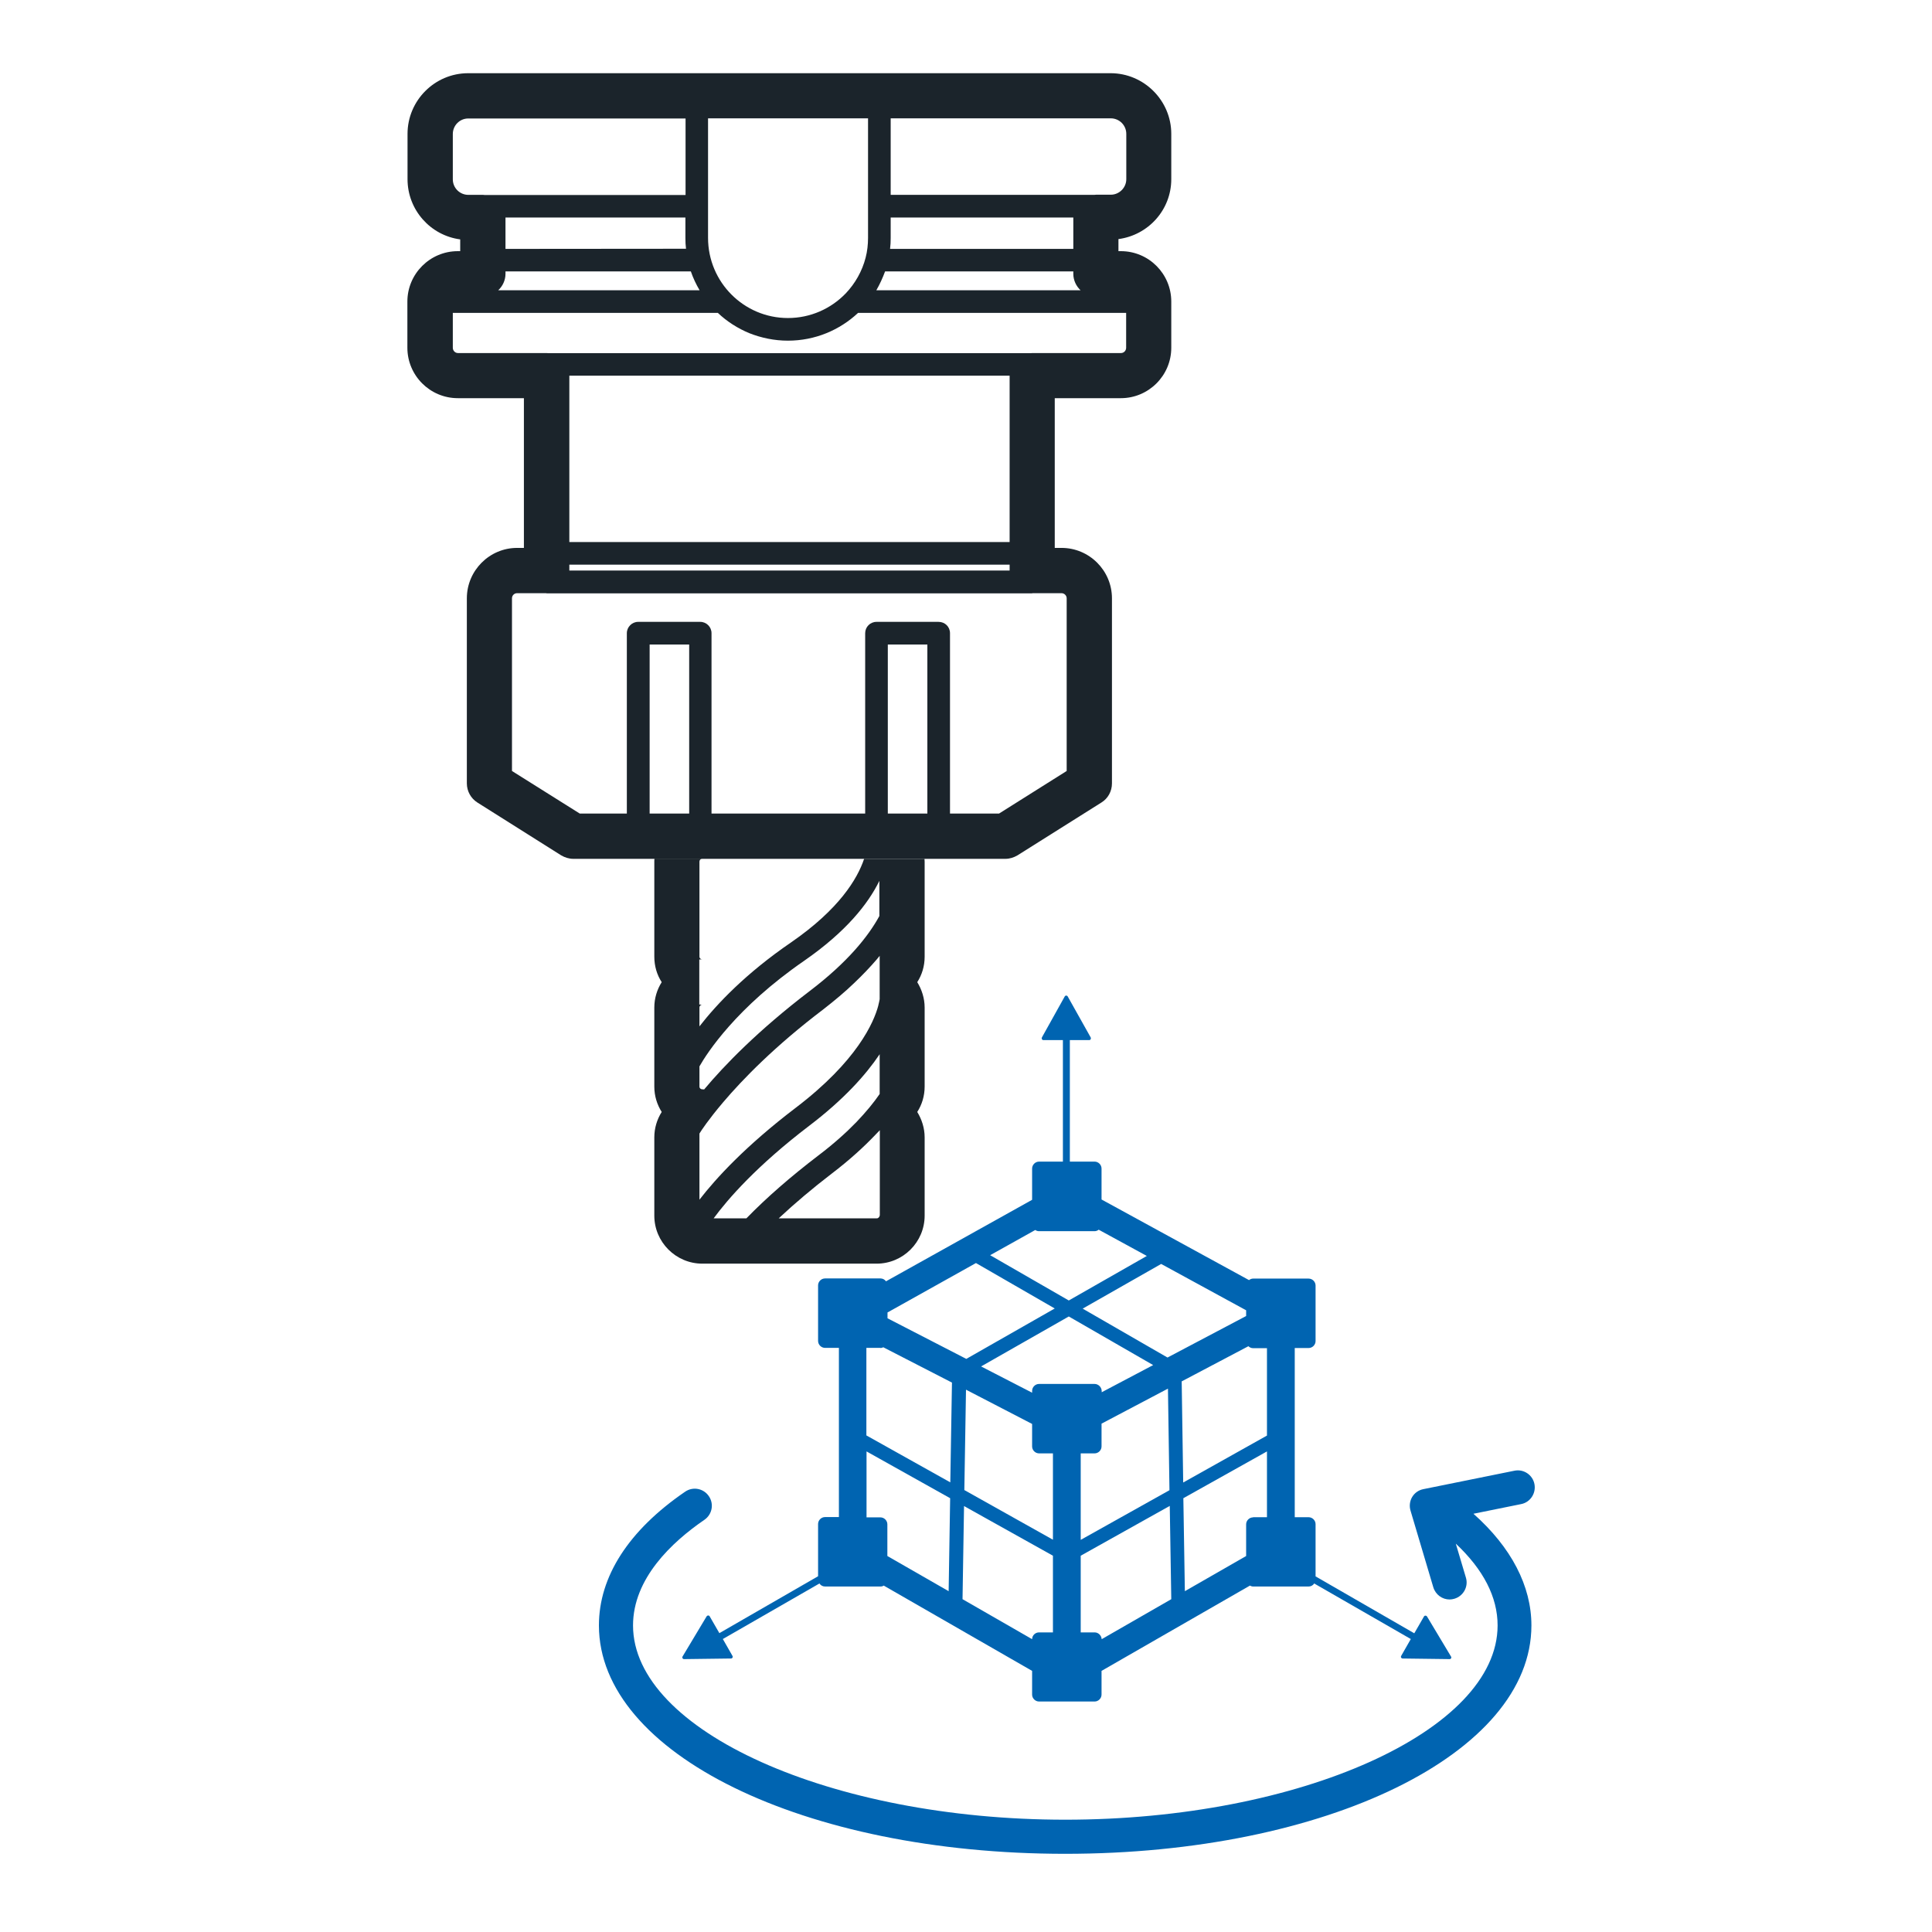 <?xml version="1.0" encoding="utf-8"?>
<!-- Generator: Adobe Illustrator 24.0.1, SVG Export Plug-In . SVG Version: 6.00 Build 0)  -->
<svg version="1.1" id="Calque_1" xmlns="http://www.w3.org/2000/svg" xmlns:xlink="http://www.w3.org/1999/xlink" x="0px" y="0px"
	 viewBox="0 0 128 128" style="enable-background:new 0 0 128 128;" xml:space="preserve">
<style type="text/css">
	.st0{fill:#1B242B;}
	.st1{fill:#0064B1;}
</style>
<g>
	<g>
		<g>
			<g>
				<g id="XMLID_50_">
					<g>
						<path class="st0" d="M58.01,75.17c-0.77,0.81-1.72,1.68-2.9,2.58c-1.28,0.98-2.46,1.98-3.52,2.97h6.49
							c0.02,0,0.04-0.01,0.06-0.01c0.01,0,0.01,0,0.01,0c0.02-0.01,0.05-0.04,0.07-0.05c0.01-0.01,0.03-0.04,0.04-0.06
							c0.02-0.03,0.03-0.07,0.03-0.11v-5.61C58.2,74.97,58.11,75.07,58.01,75.17z M46.34,68c1.16-1.49,3.07-3.51,6.08-5.57
							c3.17-2.19,4.38-4.19,4.83-5.53h4c0,0.06,0.01,0.12,0.01,0.19v6.3c0,0.62-0.18,1.2-0.49,1.68c0.3,0.49,0.49,1.07,0.49,1.68
							v5.24c0,0.62-0.18,1.2-0.49,1.68c0.3,0.49,0.49,1.07,0.49,1.68v5.19c0,1.75-1.43,3.18-3.18,3.18H46.53
							c-1.75,0-3.18-1.43-3.18-3.18v-5.19c0-0.61,0.18-1.19,0.49-1.68c-0.31-0.49-0.49-1.06-0.49-1.68v-5.24
							c0-0.61,0.18-1.19,0.49-1.68c-0.32-0.49-0.49-1.07-0.49-1.69v-6.3c0-0.07,0-0.13,0.01-0.19h3.17c-0.11,0-0.19,0.09-0.19,0.19
							v6.3c0,0.11,0.09,0.18,0.19,0.18c-0.07,0-0.14,0-0.2,0.01v2.98c0.07,0.01,0.14,0.01,0.2,0.01c-0.11,0-0.19,0.09-0.19,0.18V68z
							 M49.45,80.72c1.33-1.37,2.94-2.77,4.76-4.16c1.03-0.78,1.85-1.52,2.53-2.22c0.64-0.67,1.15-1.29,1.54-1.86v-2.64
							c0,0.01-0.01,0.01-0.01,0.02c-0.91,1.35-2.35,2.97-4.65,4.72c-3.48,2.65-5.4,4.86-6.34,6.14H49.45z M52.71,73.4
							c4.09-3.11,5.19-5.68,5.48-6.78c0,0,0,0,0-0.01c0.05-0.18,0.07-0.32,0.09-0.41v-2.88c0,0.01-0.01,0.01-0.01,0.02
							c-0.06,0.07-0.12,0.15-0.18,0.22c-0.43,0.5-0.93,1.03-1.5,1.57c-0.59,0.57-1.27,1.14-2.04,1.74
							c-3.22,2.44-5.36,4.65-6.65,6.17c-0.95,1.12-1.44,1.86-1.56,2.06v4.39c0-0.01,0.01-0.01,0.01-0.02
							C47.44,78.06,49.4,75.92,52.71,73.4z M53.63,65.67c2.53-1.92,3.9-3.64,4.63-4.98v-2.33c-0.74,1.51-2.19,3.36-4.99,5.3
							c-4.49,3.1-6.41,6.08-6.93,6.99v1.34c0,0.11,0.09,0.18,0.19,0.18c0.05,0,0.08,0,0.12,0.01
							C47.98,70.59,50.21,68.28,53.63,65.67z"/>
						<path class="st0" d="M37.72,37.79L37.72,37.79v0.01h29.17V37.8v-0.39H37.72V37.79z M66.89,35.91V24.89H37.72v11.02H66.89z
							 M59.01,12.91H72.5c0.03,0,0.07-0.01,0.11-0.01h0.01h0.97c0.57,0,1.03-0.47,1.03-1.03v-3c0-0.57-0.46-1.03-1.03-1.03H59.01
							V12.91z M61.44,42.7h-2.62v11.2h2.62V42.7z M71.11,16.49v-2.08h-12.1v1.36c0,0.24-0.01,0.48-0.04,0.71v0.01H71.11z
							 M45.41,7.85H31.02C30.46,7.85,30,8.31,30,8.88v3c0,0.57,0.46,1.03,1.03,1.03h0.97c0.01,0,0.01,0,0.01,0
							c0.03,0,0.07,0.01,0.11,0.01h13.3V7.85z M71.11,17.98H58.64c-0.16,0.43-0.35,0.85-0.58,1.25h13.53
							c-0.29-0.27-0.48-0.66-0.48-1.09V17.98z M46.35,19.23c-0.23-0.39-0.43-0.81-0.58-1.25H33.49v0.16c0,0.43-0.19,0.82-0.48,1.09
							H46.35z M56.85,20.73c-1.22,1.14-2.85,1.84-4.65,1.84c-0.89,0-1.75-0.18-2.54-0.49c-0.78-0.32-1.5-0.78-2.1-1.35H30v2.31
							c0,0.19,0.15,0.35,0.34,0.35h5.88c0.04,0,0.07,0.01,0.11,0.01H52.2h16.08c0.03,0,0.07-0.01,0.11-0.01h5.88
							c0.19,0,0.34-0.16,0.34-0.35v-2.31H56.85z M52.2,21.07c1.5,0,2.85-0.62,3.82-1.62c0,0,0.01,0,0.01-0.01
							c0.62-0.65,1.09-1.47,1.32-2.37c0.11-0.42,0.16-0.87,0.16-1.31v-2.1c0-0.01,0-0.01,0-0.01c0-0.01,0-0.01,0-0.01v-5.8H46.91
							v7.92C46.91,18.7,49.29,21.07,52.2,21.07z M45.66,53.9V42.7h-2.62v11.2H45.66z M45.45,16.48c-0.03-0.23-0.04-0.47-0.04-0.71
							v-1.36H33.49v2.08L45.45,16.48L45.45,16.48z M62.94,41.95V53.9h3.25l4.48-2.82V39.64c0-0.19-0.16-0.34-0.34-0.34h-1.91
							c-0.01,0-0.03,0.01-0.05,0.01h-6.19h-4.11H46.4h-4.11h-6.07c-0.02,0-0.03-0.01-0.05-0.01h-1.91c-0.19,0-0.34,0.15-0.34,0.34
							v11.44l4.49,2.82h3.12V41.95c0-0.41,0.34-0.75,0.75-0.75h4.11c0.42,0,0.75,0.34,0.75,0.75V53.9h10.18V41.95
							c0-0.41,0.33-0.75,0.75-0.75h4.11C62.61,41.2,62.94,41.53,62.94,41.95z M77.6,19.98v3.06c0,1.84-1.5,3.34-3.34,3.34h-4.38
							v9.92h0.45c1.84,0,3.34,1.5,3.34,3.34V51.9c0,0.52-0.26,1-0.7,1.27l-5.56,3.5c-0.24,0.14-0.51,0.23-0.8,0.23h-5.36h-4H46.53
							h-3.17h-5.38c-0.28,0-0.56-0.09-0.8-0.23l-5.55-3.5c-0.43-0.27-0.7-0.75-0.7-1.27V39.64c0-1.84,1.5-3.34,3.33-3.34h0.45v-9.92
							h-4.38c-1.84,0-3.34-1.5-3.34-3.34v-3.06c0-1.84,1.5-3.34,3.34-3.34h0.16v-0.78c-1.97-0.26-3.49-1.95-3.49-3.99v-3
							c0-2.21,1.8-4.02,4.02-4.02h42.56c2.21,0,4.02,1.81,4.02,4.02v3c0,2.04-1.53,3.71-3.5,3.97v0.8h0.16
							C76.11,16.64,77.6,18.14,77.6,19.98z"/>
					</g>
					<g>
					</g>
				</g>
			</g>
			<path class="st1" d="M96.14,109.76l-1.6-2.67c-0.02-0.03-0.06-0.05-0.1-0.05c-0.04,0-0.08,0.02-0.1,0.06l-0.64,1.11l-6.54-3.77
				v-3.46c0-0.25-0.21-0.46-0.46-0.46h-0.92V89.31h0.92c0.25,0,0.46-0.21,0.46-0.46v-3.68c0-0.25-0.21-0.46-0.46-0.46h-3.68
				c-0.1,0-0.19,0.04-0.27,0.1l-9.77-5.34v-2.05c0-0.25-0.21-0.46-0.46-0.46h-1.64c0,0,0,0,0,0v-8.05h1.28
				c0.04,0,0.08-0.02,0.1-0.06c0.02-0.04,0.02-0.08,0-0.12l-1.52-2.71c-0.02-0.04-0.06-0.06-0.1-0.06c-0.04,0-0.08,0.02-0.1,0.06
				l-1.51,2.71c-0.02,0.04-0.02,0.08,0,0.12c0.02,0.04,0.06,0.06,0.1,0.06h1.29v8.05c0,0,0,0,0,0h-1.58c-0.25,0-0.46,0.21-0.46,0.46
				v2.07l-9.68,5.4c-0.08-0.11-0.21-0.19-0.36-0.19h-3.68c-0.25,0-0.46,0.21-0.46,0.46v3.68c0,0.25,0.21,0.46,0.46,0.46h0.92v11.21
				h-0.92c-0.25,0-0.46,0.21-0.46,0.46v3.46l-6.54,3.77l-0.64-1.11c-0.02-0.04-0.05-0.06-0.1-0.06c-0.04,0-0.08,0.02-0.1,0.05
				l-1.6,2.67c-0.02,0.03-0.02,0.08,0,0.11c0.02,0.04,0.06,0.06,0.1,0.06l3.11-0.04c0.04,0,0.08-0.02,0.1-0.06
				c0.02-0.03,0.02-0.08,0-0.11l-0.64-1.12l6.4-3.68c0.08,0.12,0.21,0.2,0.37,0.2h3.68c0.08,0,0.15-0.02,0.21-0.06l9.83,5.65v1.57
				c0,0.25,0.21,0.46,0.46,0.46h3.68c0.25,0,0.46-0.21,0.46-0.46v-1.57l9.83-5.65c0.06,0.03,0.13,0.06,0.21,0.06h3.68
				c0.16,0,0.29-0.08,0.37-0.2l6.4,3.68l-0.64,1.12c-0.02,0.03-0.02,0.08,0,0.11c0.02,0.04,0.06,0.06,0.1,0.06l3.11,0.04
				c0.04,0,0.08-0.02,0.1-0.06C96.16,109.84,96.16,109.8,96.14,109.76z M83.02,100.53c-0.25,0-0.46,0.21-0.46,0.46v2.1l-4.06,2.33
				l-0.1-6.16l5.54-3.1v4.36H83.02z M58.79,86.96l5.87-3.28l5.22,3.01l-5.86,3.34l-5.22-2.69V86.96z M68.59,81.49
				c0.07,0.05,0.15,0.08,0.25,0.08h3.68c0.1,0,0.2-0.04,0.27-0.1l3.19,1.74l-5.17,2.95l-5.21-3L68.59,81.49z M82.56,86.81v0.38
				l-5.21,2.75l-5.62-3.24l5.2-2.96L82.56,86.81z M72.52,91.69h-3.68c-0.25,0-0.46,0.21-0.46,0.46v0.12l-3.38-1.74l5.81-3.31
				l5.59,3.22l-3.41,1.8v-0.09C72.98,91.9,72.77,91.69,72.52,91.69z M71.6,96.29h0.92c0.25,0,0.46-0.21,0.46-0.46v-1.51l4.4-2.32
				l0.1,6.73l-5.88,3.29V96.29z M68.38,94.34v1.49c0,0.25,0.21,0.46,0.46,0.46h0.92v5.72l-5.87-3.29l0.11-6.65L68.38,94.34z
				 M69.76,103.07v5.08h-0.92c-0.25,0-0.46,0.2-0.46,0.45l-4.61-2.65l0.1-6.17L69.76,103.07z M72.52,108.15H71.6v-5.08l5.9-3.3
				l0.1,6.18l-4.61,2.65C72.97,108.35,72.77,108.15,72.52,108.15z M83.94,95.11l-5.55,3.11l-0.1-6.7l4.42-2.33
				c0.08,0.08,0.19,0.13,0.31,0.13h0.92V95.11z M58.33,89.31c0.07,0,0.13-0.02,0.19-0.05l4.55,2.34l-0.11,6.61l-5.56-3.11v-5.8
				H58.33z M57.41,96.16l5.54,3.1l-0.1,6.16l-4.06-2.33v-2.1c0-0.25-0.21-0.46-0.46-0.46h-0.92V96.16z"/>
		</g>
	</g>
	<path class="st1" d="M97.62,100.29l3.16-0.64c0.61-0.12,1-0.72,0.88-1.33c-0.12-0.61-0.72-1.01-1.33-0.88l-6.03,1.22
		c-0.31,0.06-0.58,0.25-0.74,0.52c-0.16,0.27-0.2,0.6-0.11,0.9l1.51,5.08c0.15,0.49,0.59,0.81,1.08,0.81c0.11,0,0.21-0.02,0.32-0.05
		c0.6-0.18,0.94-0.81,0.76-1.4l-0.67-2.25c1.83,1.72,2.77,3.54,2.77,5.42c0,6.98-13.11,12.87-28.64,12.87s-28.64-5.9-28.64-12.87
		c0-3.11,2.57-5.52,4.73-7c0.51-0.35,0.65-1.05,0.29-1.57c-0.35-0.51-1.05-0.65-1.57-0.29c-3.74,2.56-5.71,5.62-5.71,8.86
		c0,8.48,13.57,15.13,30.89,15.13s30.89-6.65,30.89-15.13C101.46,105.08,100.13,102.52,97.62,100.29z"/>
</g>
</svg>

